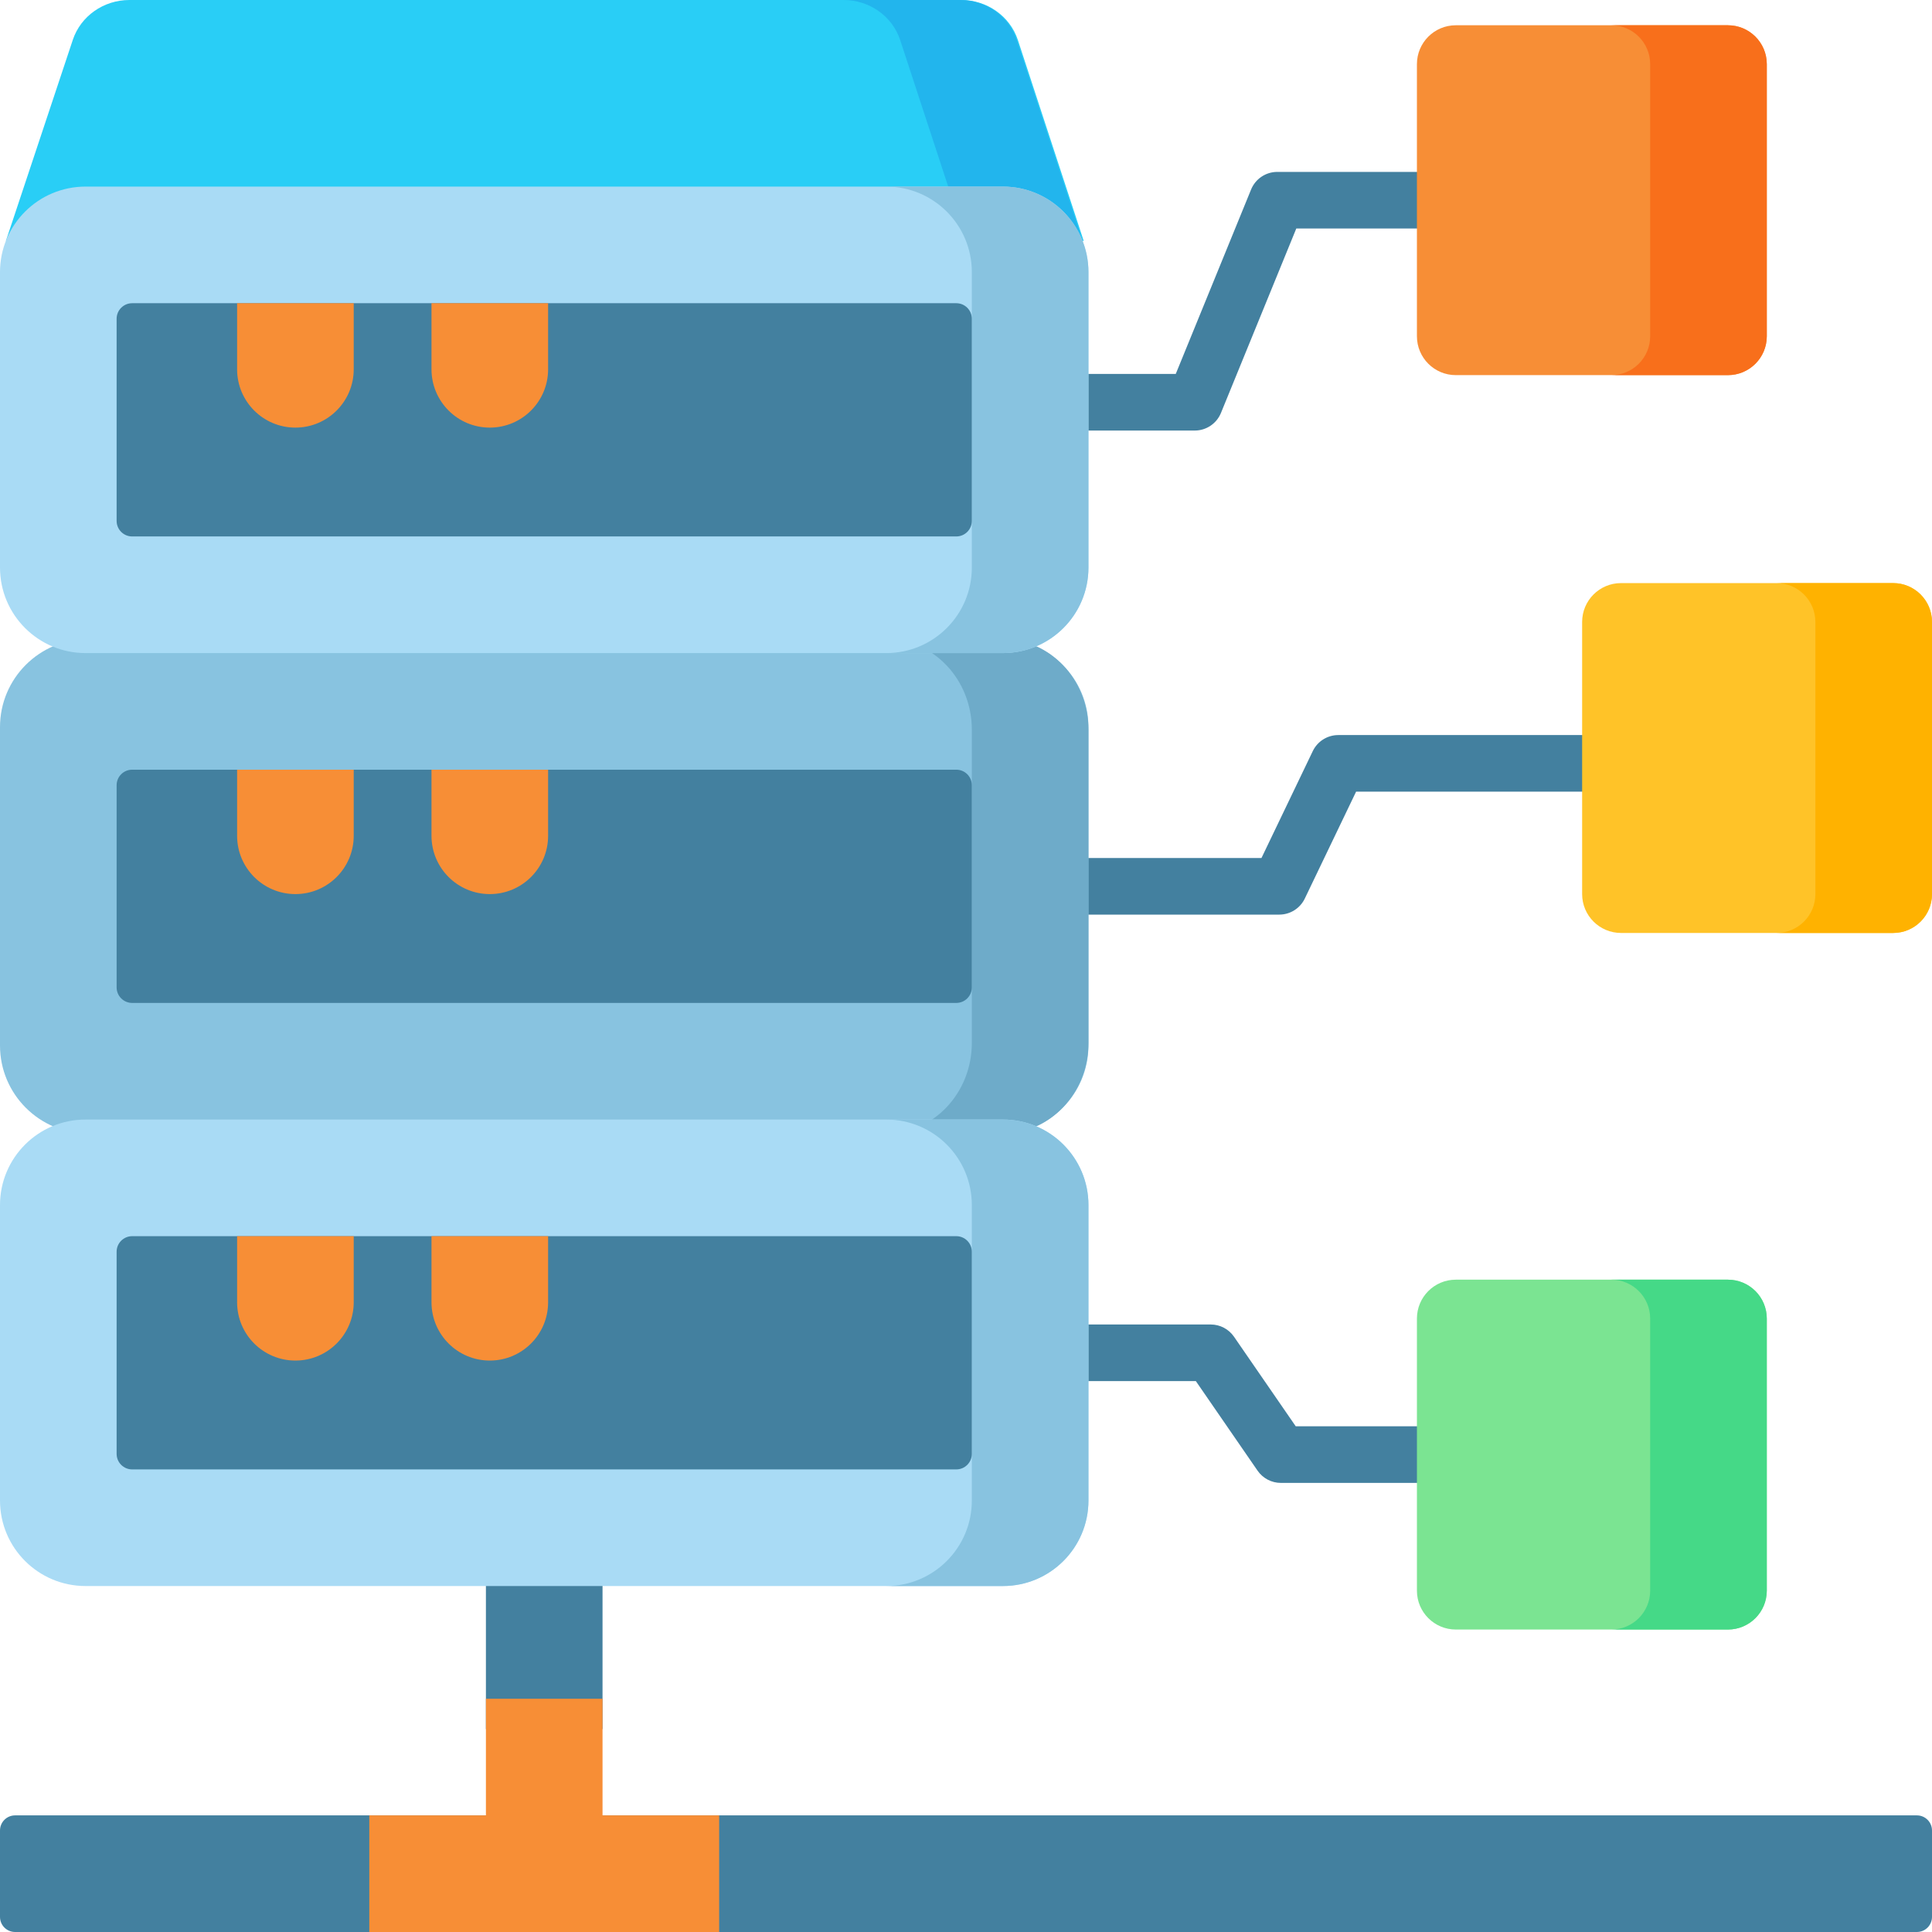 <svg xmlns="http://www.w3.org/2000/svg" id="Layer_1" height="512" viewBox="0 0 512 512" width="512"><g><g fill="#43809f"><path d="m432.981 194.798h-78.321c-2.885 0-5.514 1.654-6.762 4.255l-13.595 28.328h-68.764c-4.143 0-7.5 3.358-7.5 7.5s3.357 7.5 7.5 7.5h73.483c2.885 0 5.514-1.654 6.762-4.255l13.595-28.328h73.602c4.143 0 7.5-3.358 7.5-7.5s-3.358-7.5-7.5-7.5z"></path><path d="m275.027 114.1h41.595c3.047 0 5.791-1.843 6.943-4.664l19.967-48.882h59.588c4.143 0 7.5-3.358 7.5-7.5s-3.357-7.5-7.5-7.5h-64.626c-3.047 0-5.791 1.843-6.943 4.664l-19.967 48.882h-36.557c-4.143 0-7.5 3.358-7.5 7.5s3.358 7.5 7.5 7.5z"></path><path d="m394.5 377.986h-51.116l-16.359-23.739c-1.4-2.031-3.709-3.244-6.176-3.244h-45.821c-4.143 0-7.5 3.358-7.5 7.5s3.357 7.5 7.5 7.5h41.882l16.359 23.739c1.4 2.031 3.709 3.244 6.176 3.244h55.055c4.143 0 7.5-3.358 7.5-7.5s-3.357-7.5-7.5-7.5z"></path></g><path d="m265.116 300.403h-241.782c-12.887 0-23.334-10.447-23.334-23.334v-84.375c0-12.887 10.447-23.334 23.334-23.334h241.782c12.887 0 23.334 10.447 23.334 23.334v84.375c.001 12.887-10.446 23.334-23.334 23.334z" fill="#88c3e0"></path><path d="m265.787 169.36h-30.905c12.517 0 22.664 10.756 22.664 24.025v82.994c0 13.268-10.147 24.025-22.664 24.025h30.905c12.517 0 22.664-10.756 22.664-24.025v-82.994c0-13.269-10.147-24.025-22.664-24.025z" fill="#6eabc9"></path><path d="m128.773 412.284h30.905v45.936h-30.905z" fill="#43809f"></path><path d="m508 512h-504c-2.209 0-4-1.791-4-4v-22.905c0-2.209 1.791-4 4-4h504c2.209 0 4 1.791 4 4v22.905c0 2.209-1.791 4-4 4z" fill="#43809f"></path><path d="m287.195 63.84h-285.628l17.729-53.281c2.102-6.294 8.159-10.559 14.989-10.559h220.459c6.83 0 12.888 4.265 14.989 10.559z" fill="#29cef6"></path><path d="m269.444 10.559c-2.102-6.294-8.159-10.559-14.989-10.559h-30.905c6.83 0 12.888 4.265 14.989 10.559l17.461 53.281h30.905z" fill="#22b5ed"></path><path d="m265.787 173.071h-243.123c-12.517 0-22.664-10.147-22.664-22.664v-78.294c0-12.517 10.147-22.664 22.664-22.664h243.123c12.517 0 22.664 10.147 22.664 22.664v78.294c0 12.517-10.147 22.664-22.664 22.664z" fill="#a9dbf5"></path><path d="m265.787 49.449h-30.905c12.517 0 22.664 10.147 22.664 22.664v78.294c0 12.517-10.147 22.664-22.664 22.664h30.905c12.517 0 22.664-10.147 22.664-22.664v-78.294c0-12.517-10.147-22.664-22.664-22.664z" fill="#88c3e0"></path><path d="m30.906 138.044v-53.569c0-2.276 1.845-4.121 4.121-4.121h218.398c2.276 0 4.121 1.845 4.121 4.121v53.569c0 2.276-1.845 4.121-4.121 4.121h-218.399c-2.276 0-4.12-1.845-4.12-4.121z" fill="#43809f"></path><path d="m78.287 113.32c-8.534 0-15.453-6.918-15.453-15.453v-17.513h30.906v17.513c0 8.535-6.919 15.453-15.453 15.453z" fill="#f78e36"></path><path d="m129.803 113.32c-8.534 0-15.453-6.918-15.453-15.453v-17.513h30.905v17.513c.001 8.535-6.918 15.453-15.452 15.453z" fill="#f78e36"></path><path d="m30.906 261.666v-53.569c0-2.276 1.845-4.121 4.121-4.121h218.398c2.276 0 4.121 1.845 4.121 4.121v53.569c0 2.276-1.845 4.121-4.121 4.121h-218.399c-2.276 0-4.12-1.845-4.12-4.121z" fill="#43809f"></path><path d="m78.287 236.942c-8.534 0-15.453-6.918-15.453-15.453v-17.513h30.906v17.513c0 8.534-6.919 15.453-15.453 15.453z" fill="#f78e36"></path><path d="m129.803 236.942c-8.534 0-15.453-6.918-15.453-15.453v-17.513h30.905v17.513c.001 8.534-6.918 15.453-15.452 15.453z" fill="#f78e36"></path><path d="m265.787 420.314h-243.123c-12.517 0-22.664-10.147-22.664-22.664v-78.294c0-12.517 10.147-22.664 22.664-22.664h243.123c12.517 0 22.664 10.147 22.664 22.664v78.294c0 12.517-10.147 22.664-22.664 22.664z" fill="#a9dbf5"></path><path d="m265.787 296.692h-30.905c12.517 0 22.664 10.147 22.664 22.664v78.294c0 12.517-10.147 22.664-22.664 22.664h30.905c12.517 0 22.664-10.147 22.664-22.664v-78.294c0-12.517-10.147-22.664-22.664-22.664z" fill="#88c3e0"></path><path d="m30.906 385.288v-53.569c0-2.276 1.845-4.121 4.121-4.121h218.398c2.276 0 4.121 1.845 4.121 4.121v53.569c0 2.276-1.845 4.121-4.121 4.121h-218.399c-2.276 0-4.12-1.845-4.12-4.121z" fill="#43809f"></path><g fill="#f78e36"><path d="m78.287 360.564c-8.534 0-15.453-6.918-15.453-15.453v-17.513h30.906v17.513c0 8.534-6.919 15.453-15.453 15.453z"></path><path d="m129.803 360.564c-8.534 0-15.453-6.918-15.453-15.453v-17.513h30.905v17.513c.001 8.534-6.918 15.453-15.452 15.453z"></path><path d="m190.584 481.095v30.905h-92.717v-30.905h30.906v-30.906h30.905v30.906z"></path><path d="m457.916 99.413h-72.113c-5.69 0-10.302-4.612-10.302-10.302v-72.113c0-5.69 4.612-10.302 10.302-10.302h72.113c5.69 0 10.302 4.612 10.302 10.302v72.113c-.001 5.689-4.613 10.302-10.302 10.302z"></path></g><path d="m457.916 6.696h-30.906c5.69 0 10.302 4.612 10.302 10.302v72.113c0 5.69-4.612 10.302-10.302 10.302h30.905c5.69 0 10.302-4.612 10.302-10.302v-72.113c0-5.689-4.612-10.302-10.301-10.302z" fill="#f86f1b"></path><path d="m501.698 247.244h-72.113c-5.69 0-10.302-4.612-10.302-10.302v-72.113c0-5.69 4.612-10.302 10.302-10.302h72.113c5.69 0 10.302 4.612 10.302 10.302v72.113c0 5.689-4.612 10.302-10.302 10.302z" fill="#ffc328"></path><path d="m501.698 154.527h-30.905c5.69 0 10.302 4.612 10.302 10.302v72.113c0 5.69-4.612 10.302-10.302 10.302h30.905c5.69 0 10.302-4.612 10.302-10.302v-72.113c0-5.689-4.612-10.302-10.302-10.302z" fill="#ffb200"></path><path d="m457.916 431.844h-72.113c-5.69 0-10.302-4.612-10.302-10.302v-72.112c0-5.69 4.612-10.302 10.302-10.302h72.113c5.69 0 10.302 4.612 10.302 10.302v72.113c-.001 5.689-4.613 10.301-10.302 10.301z" fill="#7be492"></path><path d="m457.916 339.128h-30.906c5.69 0 10.302 4.612 10.302 10.302v72.113c0 5.69-4.612 10.302-10.302 10.302h30.905c5.69 0 10.302-4.612 10.302-10.302v-72.113c0-5.69-4.612-10.302-10.301-10.302z" fill="#45d987"></path></g></svg>